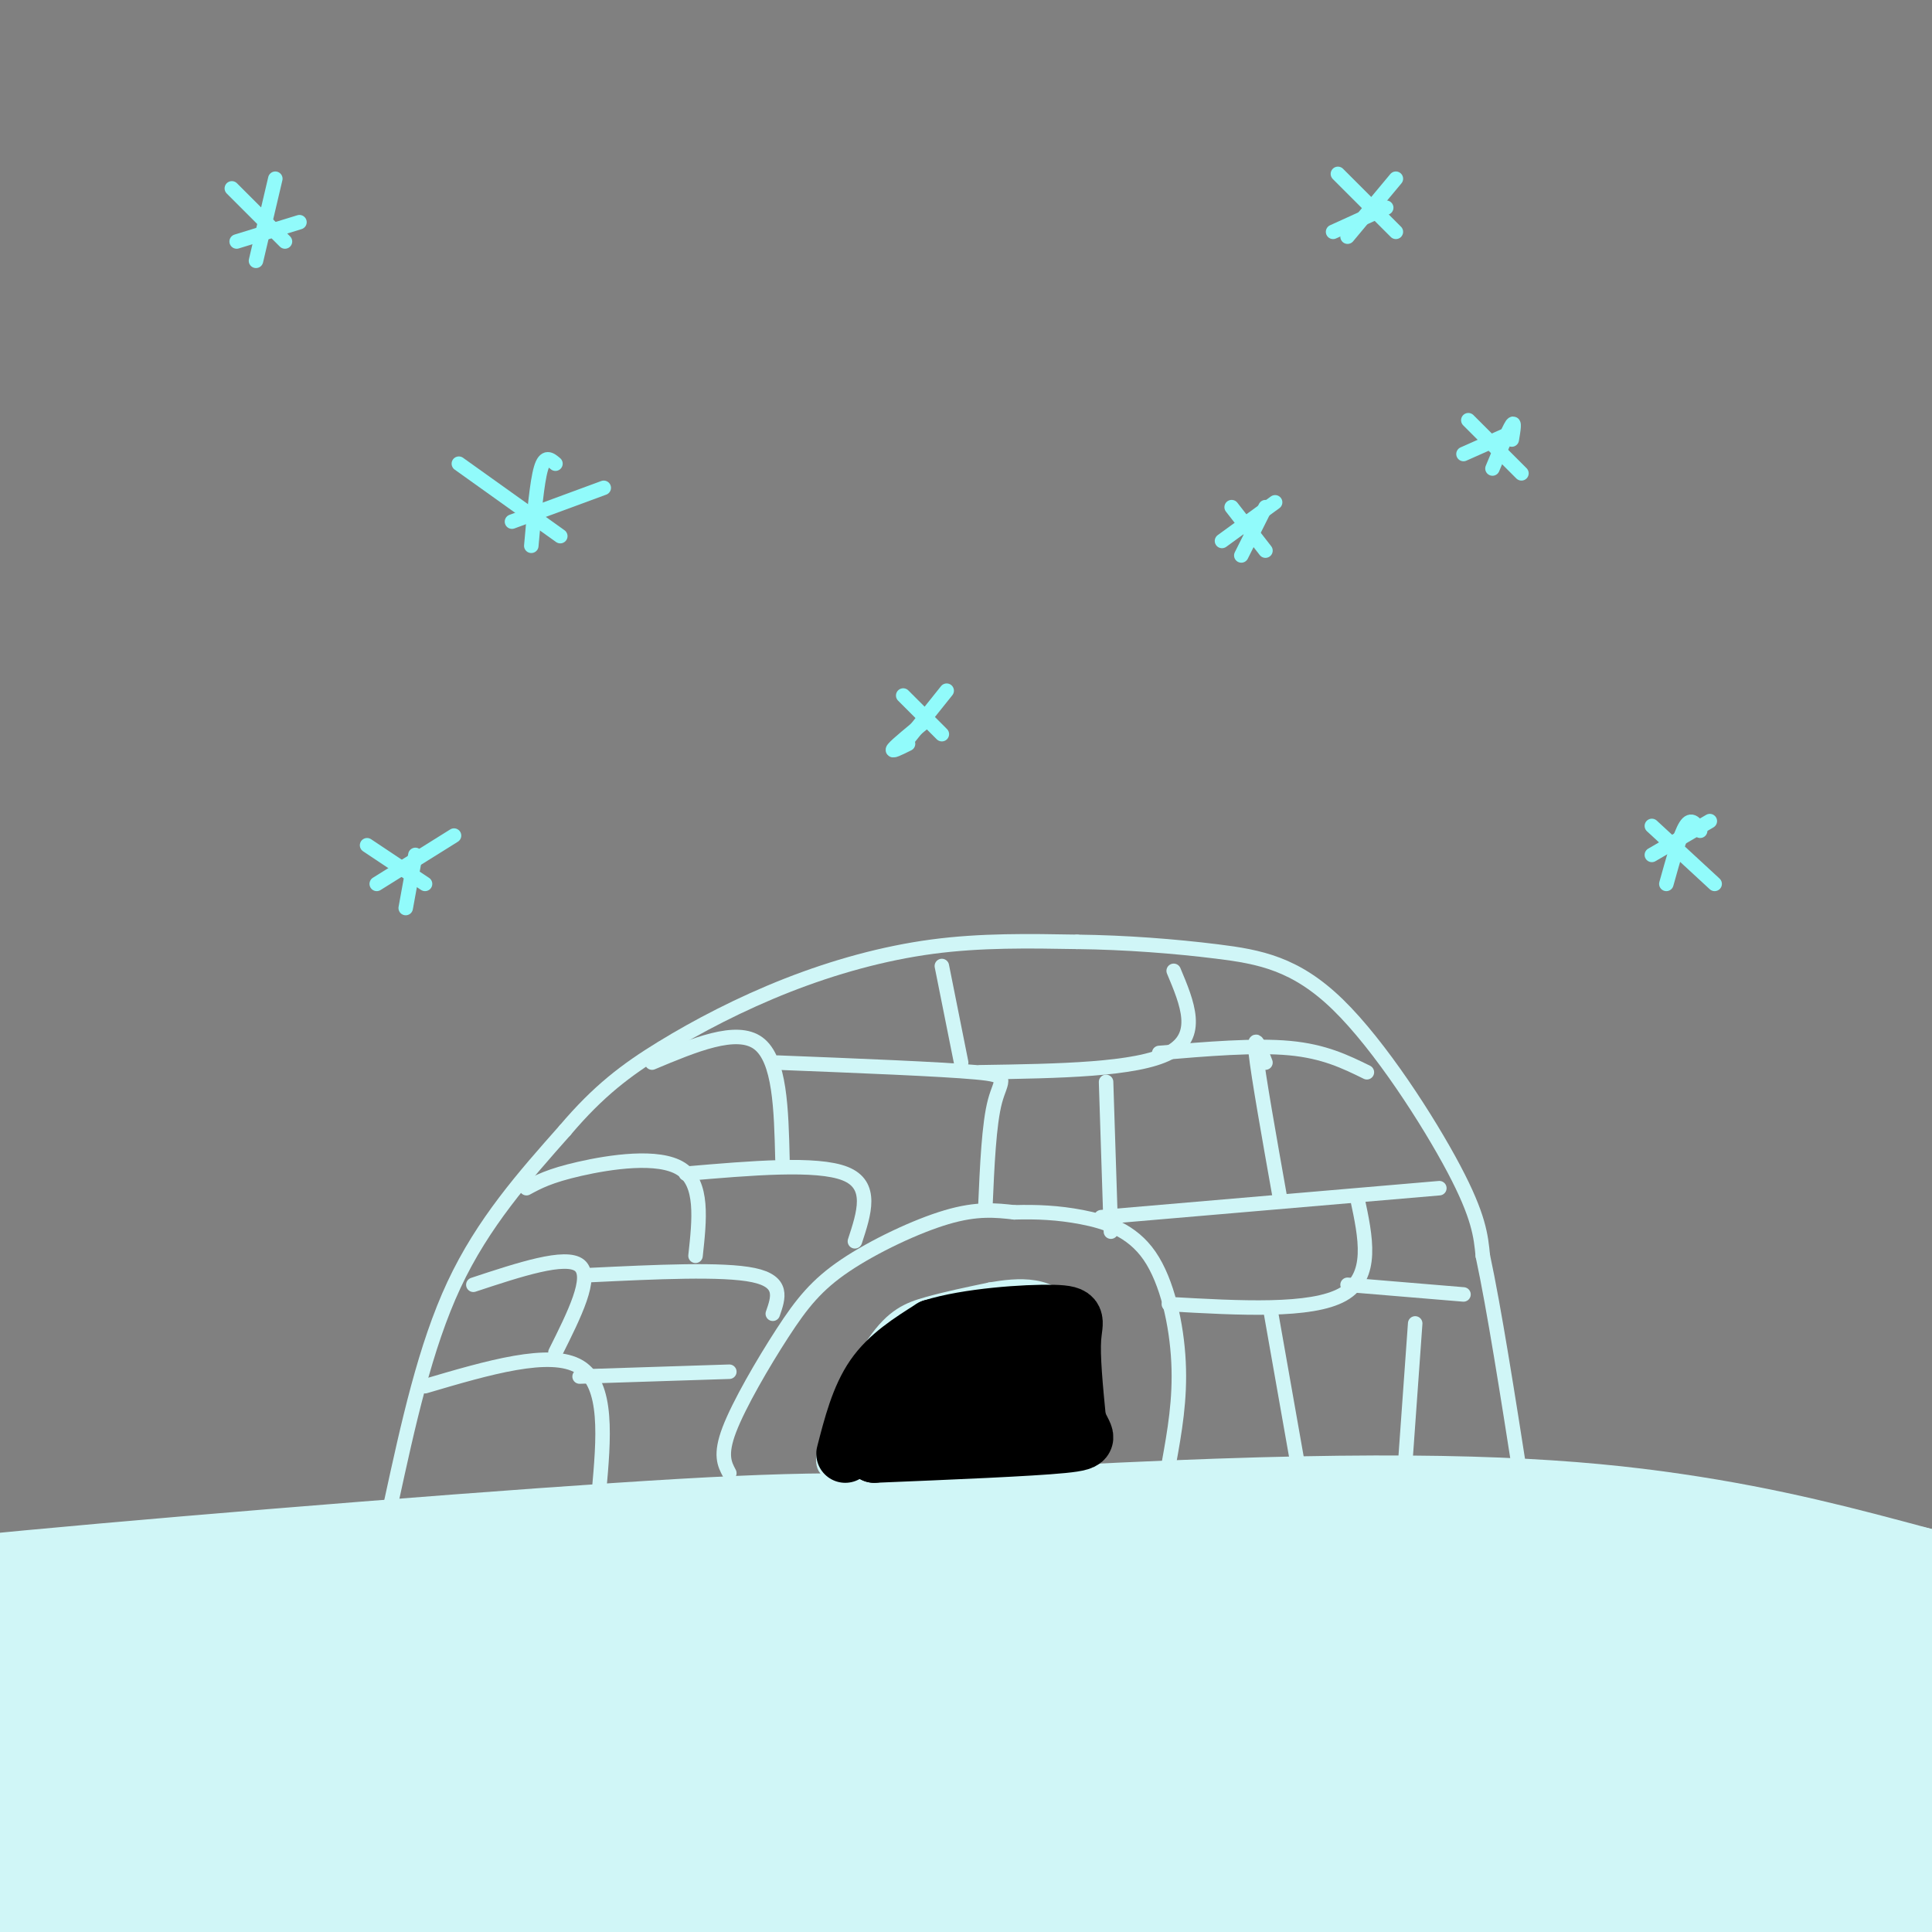 <svg viewBox='0 0 400 400' version='1.1' xmlns='http://www.w3.org/2000/svg' xmlns:xlink='http://www.w3.org/1999/xlink'><rect x="0" y="0" width="400" height="400" fill="#808080" stroke="none"/><g fill='none' stroke='rgb(208,246,247)' stroke-width='28' stroke-linecap='round' stroke-linejoin='round'><path d='M11,337c14.887,-2.958 29.774,-5.917 74,-10c44.226,-4.083 117.792,-9.292 167,-11c49.208,-1.708 74.060,0.083 94,3c19.940,2.917 34.970,6.958 50,11'/><path d='M396,330c5.756,2.198 -4.853,2.194 6,3c10.853,0.806 43.167,2.422 -1,4c-44.167,1.578 -164.814,3.117 -236,6c-71.186,2.883 -92.910,7.109 -112,11c-19.090,3.891 -35.545,7.445 -52,11'/><path d='M1,365c6.994,-1.754 50.480,-11.639 77,-17c26.520,-5.361 36.073,-6.197 58,-7c21.927,-0.803 56.229,-1.571 84,-2c27.771,-0.429 49.011,-0.517 28,3c-21.011,3.517 -84.272,10.639 -138,18c-53.728,7.361 -97.922,14.960 -96,17c1.922,2.040 49.961,-1.480 98,-5'/><path d='M112,372c34.704,-0.385 72.466,1.151 61,3c-11.466,1.849 -72.158,4.009 -118,8c-45.842,3.991 -76.834,9.812 -65,10c11.834,0.188 66.494,-5.257 130,-6c63.506,-0.743 135.859,3.216 137,4c1.141,0.784 -68.929,-1.608 -139,-4'/><path d='M118,387c-35.773,-0.372 -55.707,0.698 -48,0c7.707,-0.698 43.053,-3.164 79,-5c35.947,-1.836 72.495,-3.041 120,-1c47.505,2.041 105.967,7.329 121,8c15.033,0.671 -13.362,-3.274 -56,-6c-42.638,-2.726 -99.518,-4.234 -120,-4c-20.482,0.234 -4.566,2.210 34,2c38.566,-0.210 99.783,-2.605 161,-5'/><path d='M409,376c25.916,-1.094 10.207,-1.329 4,-2c-6.207,-0.671 -2.910,-1.778 -10,-5c-7.090,-3.222 -24.566,-8.559 -74,-11c-49.434,-2.441 -130.824,-1.986 -121,-3c9.824,-1.014 110.862,-3.496 168,-4c57.138,-0.504 70.374,0.969 25,2c-45.374,1.031 -149.359,1.621 -197,2c-47.641,0.379 -38.940,0.549 -40,2c-1.060,1.451 -11.882,4.183 -23,6c-11.118,1.817 -22.532,2.720 12,4c34.532,1.280 115.009,2.937 159,5c43.991,2.063 51.495,4.531 59,7'/><path d='M371,379c16.438,1.761 28.034,2.663 7,3c-21.034,0.337 -74.699,0.109 -126,2c-51.301,1.891 -100.240,5.902 -63,7c37.240,1.098 160.659,-0.717 180,-2c19.341,-1.283 -65.395,-2.034 -101,-3c-35.605,-0.966 -22.080,-2.145 14,-7c36.080,-4.855 94.714,-13.384 124,-18c29.286,-4.616 29.225,-5.319 25,-7c-4.225,-1.681 -12.612,-4.341 -21,-7'/><path d='M410,347c-40.405,-2.333 -130.917,-4.666 -149,-8c-18.083,-3.334 36.264,-7.668 60,-10c23.736,-2.332 16.860,-2.661 -10,-4c-26.860,-1.339 -73.703,-3.688 -103,-5c-29.297,-1.312 -41.046,-1.586 -80,1c-38.954,2.586 -105.111,8.033 -134,11c-28.889,2.967 -20.508,3.453 -19,5c1.508,1.547 -3.855,4.156 -5,6c-1.145,1.844 1.927,2.922 5,4'/><path d='M-25,347c27.262,-2.429 92.917,-10.500 91,-9c-1.917,1.500 -71.405,12.571 -84,15c-12.595,2.429 31.702,-3.786 76,-10'/></g>
<g fill='none' stroke='rgb(208,246,247)' stroke-width='3' stroke-linecap='round' stroke-linejoin='round'><path d='M81,311c3.500,-16.083 7.000,-32.167 13,-45c6.000,-12.833 14.500,-22.417 23,-32'/><path d='M117,234c6.895,-8.137 12.632,-12.480 20,-17c7.368,-4.520 16.368,-9.217 26,-13c9.632,-3.783 19.895,-6.652 30,-8c10.105,-1.348 20.053,-1.174 30,-1'/><path d='M223,195c10.057,0.116 20.201,0.907 29,2c8.799,1.093 16.254,2.486 25,11c8.746,8.514 18.785,24.147 24,34c5.215,9.853 5.608,13.927 6,18'/><path d='M307,260c2.333,10.833 5.167,28.917 8,47'/><path d='M151,305c-0.997,-1.885 -1.994,-3.770 0,-9c1.994,-5.230 6.978,-13.804 11,-20c4.022,-6.196 7.083,-10.014 13,-14c5.917,-3.986 14.691,-8.139 21,-10c6.309,-1.861 10.155,-1.431 14,-1'/><path d='M210,251c4.590,-0.129 9.065,0.048 14,1c4.935,0.952 10.329,2.679 14,8c3.671,5.321 5.620,14.234 6,22c0.380,7.766 -0.810,14.383 -2,21'/><path d='M173,305c-1.726,-0.381 -3.452,-0.762 -2,-6c1.452,-5.238 6.083,-15.333 10,-21c3.917,-5.667 7.119,-6.905 11,-8c3.881,-1.095 8.440,-2.048 13,-3'/><path d='M205,267c5.622,-0.956 13.178,-1.844 17,5c3.822,6.844 3.911,21.422 4,36'/><path d='M88,287c13.000,-3.833 26.000,-7.667 32,-4c6.000,3.667 5.000,14.833 4,26'/><path d='M120,285c0.000,0.000 31.000,-1.000 31,-1'/><path d='M98,266c9.583,-3.167 19.167,-6.333 22,-4c2.833,2.333 -1.083,10.167 -5,18'/><path d='M122,264c13.833,-0.667 27.667,-1.333 34,0c6.333,1.333 5.167,4.667 4,8'/><path d='M109,246c2.378,-1.289 4.756,-2.578 11,-4c6.244,-1.422 16.356,-2.978 21,0c4.644,2.978 3.822,10.489 3,18'/><path d='M142,243c13.583,-1.167 27.167,-2.333 33,0c5.833,2.333 3.917,8.167 2,14'/><path d='M135,220c8.750,-3.667 17.500,-7.333 22,-4c4.500,3.333 4.750,13.667 5,24'/><path d='M161,220c16.822,0.667 33.644,1.333 41,2c7.356,0.667 5.244,1.333 4,6c-1.244,4.667 -1.622,13.333 -2,22'/><path d='M195,200c0.000,0.000 4.000,20.000 4,20'/><path d='M203,222c16.167,-0.250 32.333,-0.500 39,-4c6.667,-3.500 3.833,-10.250 1,-17'/><path d='M229,224c0.000,0.000 1.000,31.000 1,31'/><path d='M228,252c0.000,0.000 70.000,-6.000 70,-6'/><path d='M240,218c9.917,-0.833 19.833,-1.667 27,-1c7.167,0.667 11.583,2.833 16,5'/><path d='M262,220c-1.250,-3.333 -2.500,-6.667 -2,-2c0.500,4.667 2.750,17.333 5,30'/><path d='M242,270c14.750,0.833 29.500,1.667 36,-2c6.500,-3.667 4.750,-11.833 3,-20'/><path d='M279,266c0.000,0.000 24.000,2.000 24,2'/><path d='M263,271c0.000,0.000 6.000,34.000 6,34'/><path d='M293,274c0.000,0.000 -2.000,28.000 -2,28'/></g>
<g fill='none' stroke='rgb(0,0,0)' stroke-width='12' stroke-linecap='round' stroke-linejoin='round'><path d='M175,301c1.500,-5.833 3.000,-11.667 6,-16c3.000,-4.333 7.500,-7.167 12,-10'/><path d='M193,275c7.286,-2.321 19.500,-3.125 25,-3c5.500,0.125 4.286,1.179 4,5c-0.286,3.821 0.357,10.411 1,17'/><path d='M223,294c1.222,3.667 3.778,4.333 -3,5c-6.778,0.667 -22.889,1.333 -39,2'/><path d='M181,301c-3.784,-3.435 6.257,-13.023 15,-18c8.743,-4.977 16.189,-5.344 15,-4c-1.189,1.344 -11.012,4.400 -16,7c-4.988,2.600 -5.139,4.743 -4,6c1.139,1.257 3.570,1.629 6,2'/><path d='M197,294c2.926,0.111 7.242,-0.613 11,-4c3.758,-3.387 6.959,-9.438 5,-9c-1.959,0.438 -9.079,7.366 -11,11c-1.921,3.634 1.358,3.976 6,2c4.642,-1.976 10.647,-6.270 11,-8c0.353,-1.730 -4.947,-0.897 -8,0c-3.053,0.897 -3.861,1.857 -3,2c0.861,0.143 3.389,-0.531 4,0c0.611,0.531 -0.694,2.265 -2,4'/></g>
<g fill='none' stroke='rgb(145,251,251)' stroke-width='3' stroke-linecap='round' stroke-linejoin='round'><path d='M95,96c0.000,0.000 21.000,15.000 21,15'/><path d='M115,96c-1.083,-0.917 -2.167,-1.833 -3,1c-0.833,2.833 -1.417,9.417 -2,16'/><path d='M106,108c0.000,0.000 19.000,-7.000 19,-7'/><path d='M304,87c0.000,0.000 11.000,11.000 11,11'/><path d='M313,91c0.333,-2.000 0.667,-4.000 0,-3c-0.667,1.000 -2.333,5.000 -4,9'/><path d='M303,94c0.000,0.000 9.000,-4.000 9,-4'/><path d='M255,105c0.000,0.000 7.000,9.000 7,9'/><path d='M262,105c0.000,0.000 -5.000,10.000 -5,10'/><path d='M253,112c0.000,0.000 11.000,-8.000 11,-8'/><path d='M277,36c0.000,0.000 12.000,12.000 12,12'/><path d='M289,37c0.000,0.000 -10.000,12.000 -10,12'/><path d='M276,48c0.000,0.000 11.000,-5.000 11,-5'/><path d='M342,171c0.000,0.000 13.000,12.000 13,12'/><path d='M352,172c-0.917,-1.417 -1.833,-2.833 -3,-1c-1.167,1.833 -2.583,6.917 -4,12'/><path d='M342,177c0.000,0.000 12.000,-7.000 12,-7'/><path d='M76,175c0.000,0.000 12.000,8.000 12,8'/><path d='M86,177c0.000,0.000 -2.000,11.000 -2,11'/><path d='M78,183c0.000,0.000 16.000,-10.000 16,-10'/><path d='M48,39c0.000,0.000 11.000,11.000 11,11'/><path d='M57,37c0.000,0.000 -4.000,17.000 -4,17'/><path d='M49,50c0.000,0.000 13.000,-4.000 13,-4'/><path d='M187,144c0.000,0.000 8.000,8.000 8,8'/><path d='M188,153c0.000,0.000 8.000,-10.000 8,-10'/><path d='M188,154c-1.833,0.917 -3.667,1.833 -3,1c0.667,-0.833 3.833,-3.417 7,-6'/></g>
</svg>